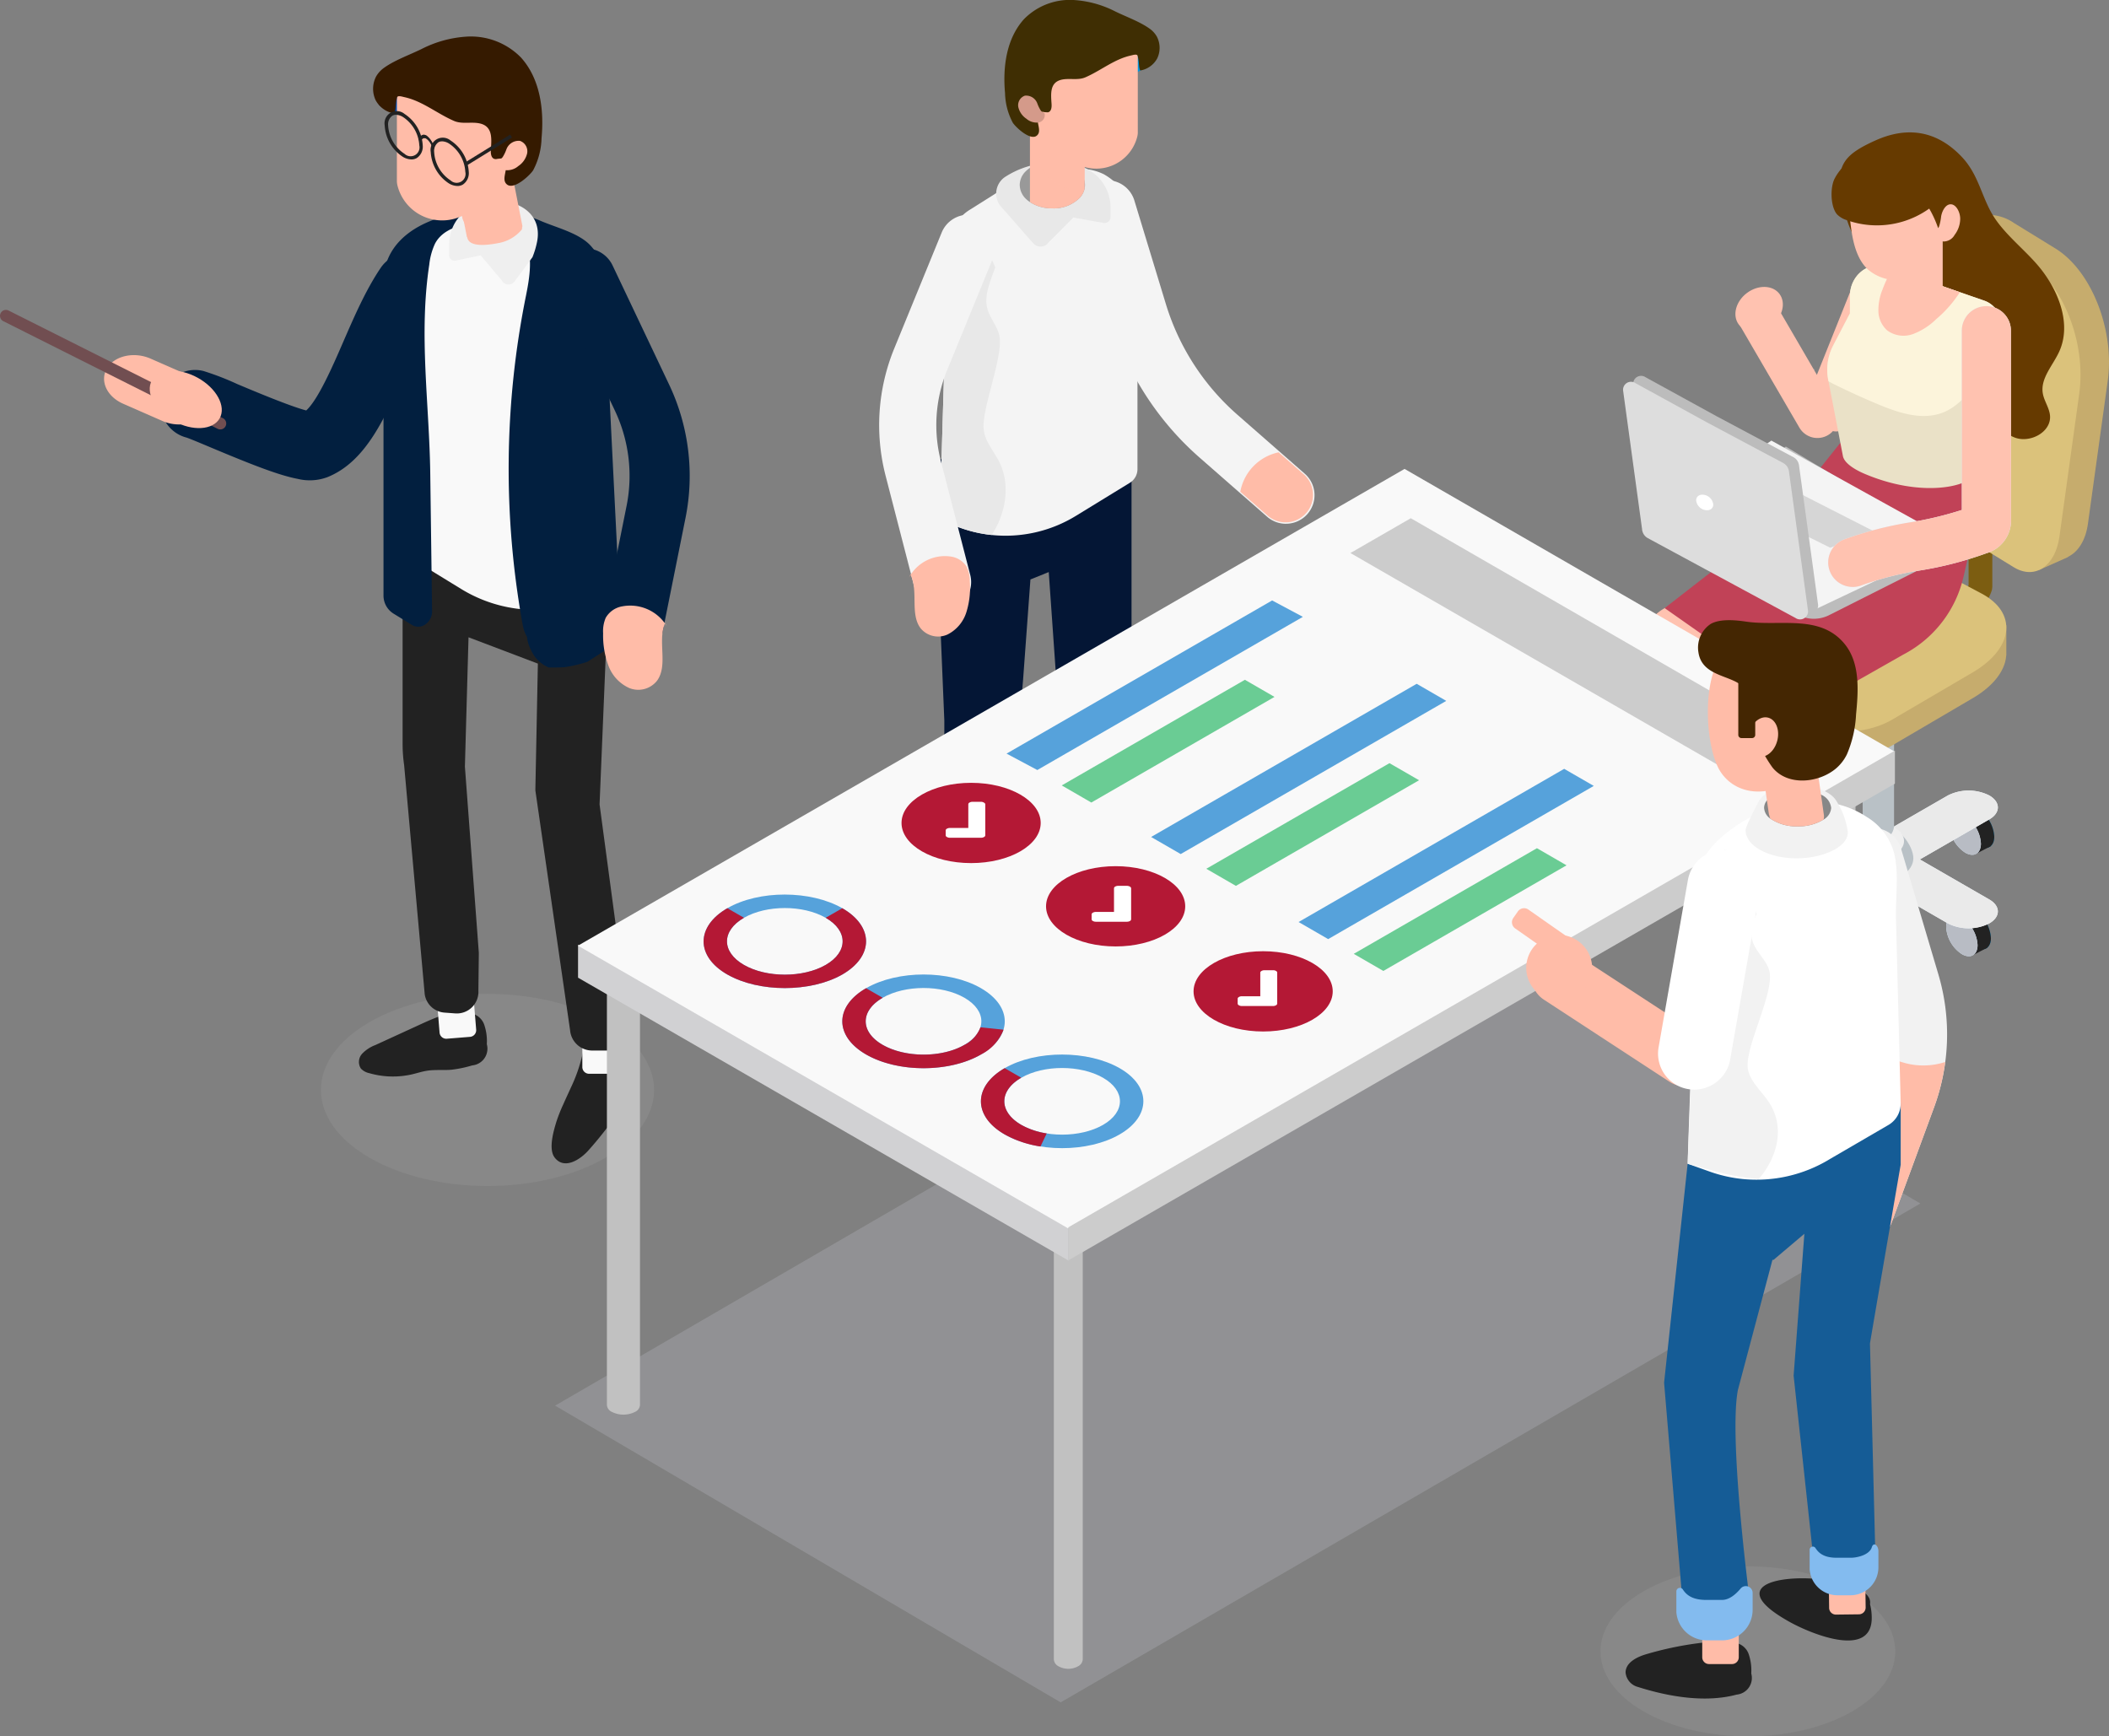 <svg xmlns="http://www.w3.org/2000/svg" xmlns:xlink="http://www.w3.org/1999/xlink" width="419" height="345" viewBox="0 0 419 345"><rect x="0" y="0" width="419" height="345" fill="#808080" stroke="none"/><defs><clipPath id="a"><rect width="419" height="345" fill="none"/></clipPath><clipPath id="c"><rect width="48.42" height="27.929" fill="none"/></clipPath><clipPath id="d"><rect width="8.988" height="18.81" fill="none"/></clipPath><clipPath id="f"><rect width="66.215" height="38.192" fill="none"/></clipPath><clipPath id="g"><rect width="15.486" height="65.998" fill="none"/></clipPath><clipPath id="h"><rect width="7.843" height="11.633" fill="none"/></clipPath><clipPath id="i"><rect width="271.239" height="158.086" fill="none"/></clipPath><clipPath id="j"><rect width="58.593" height="33.797" fill="none"/></clipPath></defs><g clip-path="url(#a)"><g clip-path="url(#a)"><g transform="translate(184.634 186.18)" opacity="0.18"><g clip-path="url(#c)"><path d="M226.078,190.571c-9.454-5.453-24.784-5.453-34.238,0s-9.455,14.295,0,19.748,24.784,5.453,34.238,0,9.454-14.295,0-19.748" transform="translate(-184.749 -186.481)" fill="#aaa"/></g></g><path d="M255.61,104.121a5.674,5.674,0,0,0,3.747-9.941L245.976,82.462a47.68,47.68,0,0,1-14.221-22.014L225.48,39.826a5.679,5.679,0,0,0-10.867,3.3l6.274,20.623A59.029,59.029,0,0,0,238.488,91l13.381,11.717a5.66,5.66,0,0,0,3.742,1.408" transform="translate(-0.134 -0.058)" fill="#f4f4f4"/><path d="M209.956,182.892a3.26,3.26,0,0,0-2.854,2.138,9.545,9.545,0,0,0-.5,3.726,3.168,3.168,0,0,0,2.753,4,22.659,22.659,0,0,0,3.937.818c1.514.13,3.05-.046,4.553.183.957.146,1.883.453,2.826.674a16.1,16.1,0,0,0,8.124-.209,3.044,3.044,0,0,0,1.58-.869,2.289,2.289,0,0,0-.225-2.791,6.687,6.687,0,0,0-2.512-1.652l-8.308-3.811c-2.716-1.246-5.529-2.515-8.517-2.584-.954-.022-2.213.41-2.127,1.361Z" transform="translate(-0.129 -0.294)" fill="#041635"/><path d="M213.391,187.649l-2.847-.232a2.039,2.039,0,0,1-1.867-2.2l.664-8.169a2.038,2.038,0,0,1,2.2-1.865l2.847.231a2.037,2.037,0,0,1,1.868,2.194l-.665,8.172a2.038,2.038,0,0,1-2.2,1.865" transform="translate(-0.13 -0.282)" fill="#f4f4f4"/><path d="M198.851,198.624c.484,1.075.985,2.138,1.455,3.206a28.962,28.962,0,0,1,1.309,3.346c.515,1.721,1.485,5.07.266,6.632-1.836,2.352-4.83.337-6.322-1.323a68.927,68.927,0,0,1-6.173-8,10.567,10.567,0,0,1-1.859-4.078c-.765-4.723,1.51-11.421,6.276-9.852,1.741.572,2.482,2.058,2.9,3.985a30.4,30.4,0,0,0,2.153,6.085" transform="translate(-0.117 -0.304)" fill="#041635"/><path d="M194.633,195.962h-2.856a2.039,2.039,0,0,1-2.04-2.038v-8.2a2.039,2.039,0,0,1,2.04-2.038h2.856a2.039,2.039,0,0,1,2.04,2.038v8.2a2.039,2.039,0,0,1-2.04,2.038" transform="translate(-0.119 -0.296)" fill="#f4f4f4"/><path d="M210.147,78.945l-17.51,6.065-7,7.981,2.092,50.309v43.92a4.186,4.186,0,0,0,4.188,4.183h2.88a4.186,4.186,0,0,0,4.172-3.834l4.409-52.439,1.456-19.869,3.639-1.474,1.669,23.813-1.963,40.919a4.074,4.074,0,0,0,4.37,4.256l2.029-.151a4.073,4.073,0,0,0,3.734-3.472l6.324-43.29a27.223,27.223,0,0,0,.285-3.93V86.763Z" transform="translate(-0.116 -0.127)" fill="#041635"/><path d="M254.187,90.015l5.045,4.419a5.457,5.457,0,0,1-7.2,8.2l-5.464-4.786a9.788,9.788,0,0,1,7.618-7.834" transform="translate(-0.154 -0.145)" fill="#ffbca8"/><path d="M226.1,46.185V93.261a3.2,3.2,0,0,1-1.528,2.727l-10.678,6.546a26.726,26.726,0,0,1-16.75,3.818A26.382,26.382,0,0,1,191.116,105l-4.3-1.527,1.594-54.19a9.2,9.2,0,0,1,2.511-6,8.66,8.66,0,0,1,2.009-1.636l3.843-2.421,1.07-.677c2.9-2.029,8.539-4.122,13.6-4.733a22.354,22.354,0,0,1,2.882-.2,10.427,10.427,0,0,1,5.154,1.091A13.288,13.288,0,0,1,226.1,46.185" transform="translate(-0.117 -0.054)" fill="#f4f4f4"/><path d="M188.409,49.3a9.345,9.345,0,0,1,.206-1.619c2.155-1.841,4.252-1.969,6.164.226a21.619,21.619,0,0,1,3.062,5.287c-.028.084-.056.169-.086.251-.917,2.618-2.184,5.345-1.463,8.007.524,1.9,1.987,3.446,2.38,5.388.808,4.1-3.538,14.355-3.123,18.521.24,2.378,1.966,4.3,3.057,6.414,2.315,4.6,1.376,10.231-1.463,14.594a26.382,26.382,0,0,1-6.027-1.353l-4.3-1.527Z" transform="translate(-0.117 -0.075)" fill="#e8e8e8"/><path d="M187.37,121.4a5.68,5.68,0,0,0,5.5-7.093L187.03,91.677a28.8,28.8,0,0,1,1.224-18l9.46-23.112a5.679,5.679,0,0,0-10.515-4.3L177.74,69.384a40.2,40.2,0,0,0-1.708,25.127l5.841,22.625a5.681,5.681,0,0,0,5.5,4.258" transform="translate(-0.109 -0.069)" fill="#f4f4f4"/><path d="M180.981,114.322c1.676,3.28-.175,7.974,2.116,10.79a4.515,4.515,0,0,0,5.292,1.119,7.445,7.445,0,0,0,3.737-4.485,16.385,16.385,0,0,0,.657-6.115,6.419,6.419,0,0,0-.65-2.9,4.469,4.469,0,0,0-3.233-1.99,8.085,8.085,0,0,0-8.187,4.179Z" transform="translate(-0.113 -0.178)" fill="#ffbca8"/><path d="M199.072,41.2c2.156,2.415,4.468,5.1,6.342,7.2a1.926,1.926,0,0,0,3-.16l4.97-4.962,5.977,1.065a1.192,1.192,0,0,0,1.4-1.172V41.324a8.694,8.694,0,0,0-6.876-8.5,20.008,20.008,0,0,0-4.175-.433,17.51,17.51,0,0,0-10.027,2.9,3.994,3.994,0,0,0-.613,5.907" transform="translate(-0.124 -0.052)" fill="#e8e8e8"/><path d="M203.922,21.609c-.02,0-.039.02-.059.039a1.15,1.15,0,0,1-.019-.255.3.3,0,0,0,.078.216" transform="translate(-0.127 -0.034)" fill="#4168c3"/><path d="M202.72,36.8a3.949,3.949,0,0,0,1.444,2.959,5.613,5.613,0,0,0,.585.445A7.993,7.993,0,0,0,209.2,41.45a7.291,7.291,0,0,0,5.55-2.2.024.024,0,0,1,.009-.016.458.458,0,0,0,.048-.065,3.871,3.871,0,0,0,.811-1.694,3.517,3.517,0,0,0,0-1.346,3.792,3.792,0,0,0-.811-1.685,7.177,7.177,0,0,0-5.607-2.286,8.015,8.015,0,0,0-4.454,1.248,5.936,5.936,0,0,0-.811.657,3.855,3.855,0,0,0-1.217,2.74" transform="translate(-0.127 -0.052)" fill="#999"/><path d="M229.469,12.475c-1,.841-6.825,3.483-6.825,3.483l-1.316-7.076a18.154,18.154,0,0,1,3.146-2.1c.853-.263,3.586,1.917,3.586,1.917Z" transform="translate(-0.138 -0.011)" fill="#0095e0"/><path d="M204.75,26.988v13.2a7.988,7.988,0,0,0,4.454,1.249,7.292,7.292,0,0,0,5.551-2.205.025.025,0,0,1,.008-.016.477.477,0,0,0,.049-.065,3.871,3.871,0,0,0,.811-1.694V26.988a5.443,5.443,0,0,0-4.715-5.39c-.284-.024-.592-.049-.892-.049a5.92,5.92,0,0,0-1.858.373,5.5,5.5,0,0,0-3.408,5.066" transform="translate(-0.128 -0.035)" fill="#ffbca8"/><g transform="translate(206.504 19.092)" style="mix-blend-mode:multiply;isolation:isolate"><g clip-path="url(#d)"><g opacity="0.4"><g clip-path="url(#d)"><path d="M214.967,37.933c-4.647-.24-8.334-3.2-8.334-6.8V19.6a10.9,10.9,0,0,1,3.316-.479h.306c.218,0,.436.022.654.043h.2a4.57,4.57,0,0,1,1.505.524,2.527,2.527,0,0,1,.612.37l.262.2a8.381,8.381,0,0,1,.611.61,6.345,6.345,0,0,1,1.527,4.185V35.361Z" transform="translate(-206.633 -19.123)" fill="#ffbca8"/></g></g></g></g><path d="M206.782,29.771c-1.211-1.768-1.732-4.6-2.035-6.477-.314-1.94-2.937-1.127-2.945-3.109-.006-1.408,1.319-2.911,1.913-4.13a8.857,8.857,0,0,1,2.938-3.591,17.513,17.513,0,0,1,5.48-2.31,43.184,43.184,0,0,1,6.558-1.276l.611-2.094h6.873V26.449a3.783,3.783,0,0,1-.133.817,8.4,8.4,0,0,1-11.256,5.645Z" transform="translate(-0.126 -0.011)" fill="#ffbca8"/><path d="M228.438,5.635c-1.953-1.374-4.594-2.31-6.755-3.367A20.852,20.852,0,0,0,213.714.021a12.783,12.783,0,0,0-10.139,3.771C200,7.737,199.337,13.456,199.8,18.519a13.137,13.137,0,0,0,1.535,5.855c.572.9,3.5,3.656,4.785,2.568,1.088-.922-.239-2.632.267-4.021a1.209,1.209,0,0,1,.282-.515,1.136,1.136,0,0,1,.971-.12,1.5,1.5,0,0,0,.794,0c.57-.217.647-.981.609-1.59-.124-1.966-.4-4.231,1.863-4.831,1.566-.414,3.332.163,4.852-.5,3.08-1.335,5.768-3.628,9.05-4.336.448-.1,1.228-.369,1.34.075.362,1.437.135,1.927.5,2.907a4.724,4.724,0,0,0,3.392-2.421,4.864,4.864,0,0,0-.086-4.331,4.972,4.972,0,0,0-1.517-1.626" transform="translate(-0.125 0)" fill="#3f2e03"/><path d="M208.3,22.44a.865.865,0,0,1-.655.054c-.022-.056-.01-.118-.043-.171Z" transform="translate(-0.13 -0.036)" fill="#ffc2b0"/><path d="M203.73,19.041a2.366,2.366,0,0,1,2.48,1.534A7.084,7.084,0,0,0,206.9,22a1.413,1.413,0,0,0,.74.486,1.513,1.513,0,0,1-1.108,1.872,3.112,3.112,0,0,1-2.493-.738,3.813,3.813,0,0,1-1.6-2.3,2.008,2.008,0,0,1,1.293-2.277" transform="translate(-0.126 -0.031)" fill="#d49a8a"/><path d="M59.114,95.217c-3.624-.693-8.77-2.68-17.269-6.253-1.829-.77-4.1-1.722-4.762-1.941A6.823,6.823,0,0,1,40.463,73.8a54.933,54.933,0,0,1,6.681,2.584c3.284,1.381,10.451,4.395,13.713,5.249,2.385-2.166,5.317-8.925,7.333-13.574,2.21-5.092,4.494-10.357,7.451-14.737a6.827,6.827,0,0,1,11.324,7.63c-2.251,3.335-4.28,8.011-6.242,12.535-4.088,9.422-7.95,18.321-15.679,21.407a10.064,10.064,0,0,1-5.93.321" transform="translate(-0.02 -0.081)" fill="#021f3f"/><path d="M34.044,84.3a8.331,8.331,0,0,1-1.776-.551l-7.8-3.423c-3.264-1.434-4.686-4.6-3.176-7.072s5.38-3.316,8.647-1.882l7.8,3.423c3.265,1.433,4.686,4.6,3.176,7.072C39.671,83.9,36.83,84.832,34.044,84.3" transform="translate(-0.013 -0.114)" fill="#ffbca8"/><path d="M43.68,85.416a1.166,1.166,0,0,1-.444-.122L.651,63.908A1.178,1.178,0,1,1,1.708,61.8L44.293,83.188a1.177,1.177,0,0,1-.614,2.227" transform="translate(0 -0.099)" fill="#714e51"/><path d="M39.314,75.182c3.725,2.068,5.675,5.668,4.355,8.04s-5.41,2.62-9.134.551-5.674-5.667-4.355-8.04,5.41-2.619,9.134-.551" transform="translate(-0.019 -0.119)" fill="#ffbca8"/><g transform="translate(63.748 197.458)" opacity="0.18"><g clip-path="url(#f)"><path d="M120.306,230.376c-12.929,7.458-33.892,7.458-46.821,0s-12.929-19.548,0-27.005,33.892-7.458,46.821,0,12.929,19.548,0,27.005" transform="translate(-63.788 -197.777)" fill="#aaa"/></g></g><path d="M93.232,201.625a3.43,3.43,0,0,1,3,2.249,10.067,10.067,0,0,1,.53,3.92,3.333,3.333,0,0,1-2.9,4.212,23.784,23.784,0,0,1-4.142.861c-1.593.137-3.209-.049-4.79.192-1.008.154-1.981.477-2.973.71a16.946,16.946,0,0,1-8.549-.22,3.209,3.209,0,0,1-1.662-.914,2.411,2.411,0,0,1,.236-2.938,7.066,7.066,0,0,1,2.644-1.738l8.741-4.01c2.858-1.311,5.817-2.646,8.96-2.719,1.005-.023,2.329.432,2.239,1.432Z" transform="translate(-0.045 -0.324)" fill="#222"/><path d="M88.821,206.693l4.614-.372a1.333,1.333,0,0,0,1.222-1.436l-.831-10.213a1.333,1.333,0,0,0-1.437-1.22l-4.614.372a1.332,1.332,0,0,0-1.221,1.435l.83,10.213a1.334,1.334,0,0,0,1.437,1.221" transform="translate(-0.054 -0.312)" fill="#f9f9f9"/><path d="M113.466,216.468c-.509,1.131-1.036,2.249-1.531,3.374a30.3,30.3,0,0,0-1.377,3.52c-.543,1.81-1.563,5.333-.28,6.977,1.931,2.475,5.082.356,6.651-1.392a72.223,72.223,0,0,0,6.495-8.416,11.093,11.093,0,0,0,1.956-4.292c.8-4.969-1.588-12.015-6.6-10.365-1.832.6-2.612,2.166-3.046,4.193a31.9,31.9,0,0,1-2.265,6.4" transform="translate(-0.069 -0.331)" fill="#222"/><path d="M117.1,213.667h4.63a1.332,1.332,0,0,0,1.333-1.332V202.089a1.333,1.333,0,0,0-1.333-1.333H117.1a1.333,1.333,0,0,0-1.333,1.333v10.246a1.332,1.332,0,0,0,1.333,1.332" transform="translate(-0.072 -0.324)" fill="#f9f9f9"/><path d="M119.168,159.969l2.2-52.932-7.359-8.4-18.423-6.38-15.549,8.225v47.524a28.613,28.613,0,0,0,.3,4.134l4.092,45.547a4.285,4.285,0,0,0,3.928,3.654l2.136.157a4.286,4.286,0,0,0,4.6-4.478l.087-7.556-2.767-37,.719-25.694L106.91,132l-.5,25.179,6.9,47.664a4.4,4.4,0,0,0,4.39,4.033h3.031a4.4,4.4,0,0,0,4.405-4.4Z" transform="translate(-0.05 -0.149)" fill="#222"/><path d="M78.8,56.082v51.236a3.365,3.365,0,0,0,1.607,2.868l11.236,6.888a28.114,28.114,0,0,0,17.622,4.017,27.76,27.76,0,0,0,6.342-1.423l6.233-4.165-3.385-56.161a9.692,9.692,0,0,0-2.641-6.313,9.166,9.166,0,0,0-2.114-1.721l-4.044-2.548-1.125-.711c-3.056-2.135-8.983-4.339-14.314-4.981a23.478,23.478,0,0,0-3.033-.207,10.978,10.978,0,0,0-5.422,1.147A13.983,13.983,0,0,0,78.8,56.082" transform="translate(-0.049 -0.069)" fill="#f9f9f9"/><g transform="translate(106.306 55.023)" opacity="0.59"><g clip-path="url(#g)"><path d="M118.473,59.361a9.839,9.839,0,0,0-.217-1.7c-2.267-1.937-4.473-3.777-6.486-1.468-1.406,1.614-2.336,5.339-3.222,7.269.031.088.06.177.091.264.965,2.755,2.3,7.329,1.54,10.13-.552,2-2.092,3.626-2.5,5.669-.85,4.315,3.722,15.1,3.285,19.488-.253,2.5-2.068,4.522-3.216,6.748-2.435,4.843-1.447,10.765,1.539,15.355a27.858,27.858,0,0,0,6.341-1.423l6.234-4.166Z" transform="translate(-106.372 -55.112)" fill="#83bbef"/></g></g><path d="M120.162,59.307c-.007-.184-.029-.365-.046-.547h.123s-.076-3.112-.077-3.124a10.549,10.549,0,0,0-2.858-6.847c-2.341-2.472-6.816-3.513-9.9-4.865C97.088,39.409,76.238,42.33,76.238,56.08V118.4a4.218,4.218,0,0,0,2.015,3.6l3.643,2.233a2.367,2.367,0,0,0,2.4.06A3.124,3.124,0,0,0,85.89,121.5q-.18-13.627-.36-27.255c-.186-14.058-2.311-27.612-.2-41.587A13.281,13.281,0,0,1,86.461,48.5c2.276-4.4,9.46-4.555,13.715-3.622a6.226,6.226,0,0,1,3.492,1.946l-3.264-.942a12.671,12.671,0,0,1,4.054,2.14c1.485,2.938.806,7.252.095,10.762a173.718,173.718,0,0,0-.653,65.475,7.541,7.541,0,0,0,.844,2.349,7.522,7.522,0,0,0,.834,2.685,6.683,6.683,0,0,0,3.478,3.4q1.577.027,3.152-.058a27.855,27.855,0,0,0,4.536-1.075l5.266-3.378a3.173,3.173,0,0,0,1.456-2.832c-.55-10.683-3.3-66.029-3.306-66.04" transform="translate(-0.048 -0.068)" fill="#021f3f"/><path d="M105.847,51.154a17.019,17.019,0,0,0,.929-3.143C108.749,37.462,89.3,36.9,89.3,48.825v1.863a1.076,1.076,0,0,0,1.186,1.179L95.551,50.8l4.209,4.991a1.48,1.48,0,0,0,2.539.161c1.065-1.418,2.3-3.1,3.547-4.793" transform="translate(-0.056 -0.064)" fill="#efefef"/><path d="M100.436,30.837c.021,0,.043.021.064.043a1.246,1.246,0,0,0,.021-.279.322.322,0,0,1-.085.236" transform="translate(-0.063 -0.049)" fill="#714e51"/><path d="M101.393,32.46l2.352,12v.008l.115.585-.066.012a2.608,2.608,0,0,1-.059.575,7.828,7.828,0,0,1-4.776,2.723c-2.414.46-5.791.777-6.082-1.2l0-.017-.058.011-.114-.584,0-.009-2.352-12a5.693,5.693,0,0,1,.84-4.267,5.538,5.538,0,0,1,2.86-2.2c.284-.08.592-.165.9-.223a6.042,6.042,0,0,1,1.963.024,5.683,5.683,0,0,1,2.222,1,5.808,5.808,0,0,1,2.263,3.563" transform="translate(-0.056 -0.045)" fill="#ffbca8"/><path d="M93.11,46c4.536-1.114,7.591-4.774,6.887-8.371L97.9,26.925l-.162-.829a10.822,10.822,0,0,0-3.365.145l-.064.012-.237.045a6.489,6.489,0,0,0-.637.167l-.194.037a4.539,4.539,0,0,0-1.382.807,2.552,2.552,0,0,0-.53.486l-.22.245a8.167,8.167,0,0,0-.483.726,6.5,6.5,0,0,0-.687,4.475l2.021,10.315Z" transform="translate(-0.056 -0.042)" fill="#ffbca8"/><path d="M75.32,20.881c1.087.917,7.439,3.8,7.439,3.8l1.434-7.712a19.834,19.834,0,0,0-3.429-2.288c-.931-.286-3.91,2.09-3.91,2.09Z" transform="translate(-0.047 -0.024)" fill="#004aab"/><path d="M100.037,39.733c1.321-1.926,1.888-5.017,2.218-7.058.342-2.115,3.2-1.229,3.21-3.389.007-1.535-1.437-3.174-2.085-4.5a9.65,9.65,0,0,0-3.2-3.913A19.077,19.077,0,0,0,94.2,18.352a47.1,47.1,0,0,0-7.148-1.391l-.666-2.282H78.9V36.113a4.139,4.139,0,0,0,.144.89,9.157,9.157,0,0,0,12.269,6.153Z" transform="translate(-0.049 -0.024)" fill="#ffbca8"/><path d="M76.43,13.426c2.129-1.5,5.007-2.518,7.362-3.67a22.729,22.729,0,0,1,8.685-2.448,13.93,13.93,0,0,1,11.051,4.109c3.9,4.3,4.619,10.534,4.109,16.051a14.324,14.324,0,0,1-1.672,6.382c-.624.978-3.814,3.985-5.216,2.8-1.186-1,.261-2.869-.292-4.382a1.306,1.306,0,0,0-.307-.562,1.243,1.243,0,0,0-1.058-.13,1.638,1.638,0,0,1-.864,0c-.622-.237-.7-1.07-.664-1.733.135-2.143.436-4.612-2.03-5.265-1.707-.453-3.633.177-5.289-.54-3.358-1.455-6.287-3.956-9.865-4.726-.488-.106-1.339-.4-1.461.082-.394,1.565-.146,2.1-.541,3.169a5.15,5.15,0,0,1-3.7-2.639,5.3,5.3,0,0,1,.094-4.72,5.407,5.407,0,0,1,1.653-1.773" transform="translate(-0.046 -0.012)" fill="#351a00"/><rect width="10.478" height="0.687" transform="translate(92.453 32.248) rotate(-31.712)" fill="#222"/><path d="M98.4,31.743a.945.945,0,0,0,.714.059c.024-.061.011-.129.047-.187Z" transform="translate(-0.061 -0.051)" fill="#ffbca8"/><path d="M103.376,28.038a2.58,2.58,0,0,0-2.7,1.671,7.691,7.691,0,0,1-.752,1.556,1.547,1.547,0,0,1-.806.529,1.65,1.65,0,0,0,1.208,2.041,3.391,3.391,0,0,0,2.717-.8,4.154,4.154,0,0,0,1.746-2.512,2.187,2.187,0,0,0-1.409-2.482" transform="translate(-0.062 -0.045)" fill="#ffbca8"/><path d="M83.6,28.264c.208-.7.662-.954,1.185-.652a3.125,3.125,0,0,1,1.185,2.019l.338-.055a4.024,4.024,0,0,0-1.523-2.595c-.673-.388-1.255-.067-1.523.838Z" transform="translate(-0.052 -0.043)" fill="#714f52"/><path d="M83.6,28.264c.208-.7.662-.954,1.185-.652a3.125,3.125,0,0,1,1.185,2.019l.338-.055a4.024,4.024,0,0,0-1.523-2.595c-.673-.388-1.255-.067-1.523.838Z" transform="translate(-0.052 -0.043)" fill="#222"/><path d="M90.943,37a3.465,3.465,0,0,1-1.707-.517,7.977,7.977,0,0,1-3.608-6.242,2.428,2.428,0,0,1,3.95-2.278A7.975,7.975,0,0,1,93.185,34.2a2.731,2.731,0,0,1-1.177,2.518A2.111,2.111,0,0,1,90.943,37m-3.069-8.871a1.43,1.43,0,0,0-.726.184,2.1,2.1,0,0,0-.836,1.928,7.219,7.219,0,0,0,3.266,5.651A1.764,1.764,0,0,0,92.5,34.2a7.219,7.219,0,0,0-3.267-5.652,2.79,2.79,0,0,0-1.362-.424" transform="translate(-0.054 -0.044)" fill="#222"/><path d="M81.79,31.713a3.463,3.463,0,0,1-1.707-.516,7.977,7.977,0,0,1-3.608-6.242,2.428,2.428,0,0,1,3.95-2.278,7.977,7.977,0,0,1,3.608,6.242,2.733,2.733,0,0,1-1.177,2.519,2.1,2.1,0,0,1-1.065.276m-3.069-8.87a1.43,1.43,0,0,0-.726.184,2.1,2.1,0,0,0-.836,1.928,7.221,7.221,0,0,0,3.266,5.651,1.765,1.765,0,0,0,2.925-1.687,7.219,7.219,0,0,0-3.267-5.651,2.79,2.79,0,0,0-1.362-.424" transform="translate(-0.048 -0.036)" fill="#222"/><path d="M125.59,131.779a5.979,5.979,0,0,1-5.865-7.145l4.84-24.1a30.309,30.309,0,0,0-2.318-18.838L110.982,57.953a5.975,5.975,0,0,1,10.8-5.115l11.264,23.739a42.317,42.317,0,0,1,3.237,26.3l-4.841,24.105a5.975,5.975,0,0,1-5.852,4.8" transform="translate(-0.069 -0.08)" fill="#021f3f"/><path d="M132.222,123.973c-1.572,3.541.642,8.366-1.6,11.457a4.754,4.754,0,0,1-5.5,1.48,7.832,7.832,0,0,1-4.182-4.5,17.233,17.233,0,0,1-1.041-6.387,6.753,6.753,0,0,1,.517-3.08,4.7,4.7,0,0,1,3.283-2.275,8.5,8.5,0,0,1,8.839,3.922Z" transform="translate(-0.075 -0.194)" fill="#ffbca8"/><path d="M395.781,186.7a6.884,6.884,0,0,0-3.118-5.4c-1.722-.992-3.117-.188-3.117,1.8a6.883,6.883,0,0,0,3.117,5.394c1.722.993,3.118.189,3.118-1.8" transform="translate(-0.243 -0.292)" fill="#0095e0"/><path d="M395.781,186.7a6.884,6.884,0,0,0-3.118-5.4c-1.722-.992-3.117-.188-3.117,1.8a6.883,6.883,0,0,0,3.117,5.394c1.722.993,3.118.189,3.118-1.8" transform="translate(-0.243 -0.292)" fill="#222"/><path d="M390.373,181.143l-2.686,1.4,4.217,7.681,3.146-1.635-.8-4.325Z" transform="translate(-0.242 -0.292)" fill="#222"/><path d="M393.129,188.073a6.884,6.884,0,0,0-3.118-5.4c-1.722-.992-3.117-.188-3.117,1.8a6.883,6.883,0,0,0,3.117,5.394c1.722.993,3.118.189,3.118-1.8" transform="translate(-0.242 -0.294)" fill="#d9ebfb"/><path d="M393.129,188.073a6.884,6.884,0,0,0-3.118-5.4c-1.722-.992-3.117-.188-3.117,1.8a6.883,6.883,0,0,0,3.117,5.394c1.722.993,3.118.189,3.118-1.8" transform="translate(-0.242 -0.294)" fill="#b8bcc4"/><path d="M358.265,165.729a6.884,6.884,0,0,0-3.118-5.4c-1.722-.992-3.117-.188-3.117,1.8a6.883,6.883,0,0,0,3.117,5.394c1.722.993,3.118.188,3.118-1.8" transform="translate(-0.22 -0.258)" fill="#0095e0"/><path d="M358.265,165.729a6.884,6.884,0,0,0-3.118-5.4c-1.722-.992-3.117-.188-3.117,1.8a6.883,6.883,0,0,0,3.117,5.394c1.722.993,3.118.188,3.118-1.8" transform="translate(-0.22 -0.258)" fill="#222"/><path d="M352.857,160.175l-2.686,1.4,4.217,7.68,3.146-1.634-.8-4.325Z" transform="translate(-0.219 -0.258)" fill="#222"/><path d="M355.613,167.1a6.884,6.884,0,0,0-3.118-5.4c-1.722-.992-3.117-.188-3.117,1.8A6.883,6.883,0,0,0,352.5,168.9c1.722.993,3.118.188,3.118-1.8" transform="translate(-0.218 -0.26)" fill="#d9ebfb"/><path d="M355.613,167.1a6.884,6.884,0,0,0-3.118-5.4c-1.722-.992-3.117-.188-3.117,1.8A6.883,6.883,0,0,0,352.5,168.9c1.722.993,3.118.188,3.118-1.8" transform="translate(-0.218 -0.26)" fill="#b8bcc4"/><path d="M360.025,187.624a6.884,6.884,0,0,0-3.118-5.4c-1.722-.992-3.117-.188-3.117,1.8a6.883,6.883,0,0,0,3.117,5.394c1.722.993,3.118.188,3.118-1.8" transform="translate(-0.221 -0.293)" fill="#0095e0"/><path d="M360.025,187.624a6.884,6.884,0,0,0-3.118-5.4c-1.722-.992-3.117-.188-3.117,1.8a6.883,6.883,0,0,0,3.117,5.394c1.722.993,3.118.188,3.118-1.8" transform="translate(-0.221 -0.293)" fill="#222"/><path d="M354.617,182.069l-2.687,1.4,4.218,7.68,3.146-1.634-.8-4.325Z" transform="translate(-0.22 -0.293)" fill="#222"/><path d="M357.373,189a6.884,6.884,0,0,0-3.118-5.4c-1.722-.992-3.117-.188-3.117,1.8a6.883,6.883,0,0,0,3.117,5.394c1.722.993,3.118.188,3.118-1.8" transform="translate(-0.219 -0.295)" fill="#d9ebfb"/><path d="M357.373,189a6.884,6.884,0,0,0-3.118-5.4c-1.722-.992-3.117-.188-3.117,1.8a6.883,6.883,0,0,0,3.117,5.394c1.722.993,3.118.188,3.118-1.8" transform="translate(-0.219 -0.295)" fill="#b8bcc4"/><path d="M396.446,166.507a6.884,6.884,0,0,0-3.118-5.4c-1.722-.992-3.118-.188-3.118,1.8a6.884,6.884,0,0,0,3.118,5.394c1.722.993,3.118.189,3.118-1.8" transform="translate(-0.244 -0.259)" fill="#0095e0"/><path d="M396.446,166.507a6.884,6.884,0,0,0-3.118-5.4c-1.722-.992-3.118-.188-3.118,1.8a6.884,6.884,0,0,0,3.118,5.394c1.722.993,3.118.189,3.118-1.8" transform="translate(-0.244 -0.259)" fill="#222"/><path d="M391.038,160.953l-2.686,1.4,4.217,7.68,3.146-1.634-.8-4.325Z" transform="translate(-0.243 -0.259)" fill="#222"/><path d="M393.794,167.883a6.884,6.884,0,0,0-3.118-5.4c-1.722-.992-3.117-.188-3.117,1.8a6.883,6.883,0,0,0,3.117,5.394c1.722.993,3.118.189,3.118-1.8" transform="translate(-0.242 -0.261)" fill="#d9ebfb"/><path d="M393.794,167.883a6.884,6.884,0,0,0-3.118-5.4c-1.722-.992-3.117-.188-3.117,1.8a6.883,6.883,0,0,0,3.117,5.394c1.722.993,3.118.189,3.118-1.8" transform="translate(-0.242 -0.261)" fill="#b8bcc4"/><path d="M351.368,178.97l13.8-7.958-13.8-7.957c-2.265-1.306-2.265-3.443,0-4.75a9.144,9.144,0,0,1,8.235,0l13.8,7.958,13.8-7.958a9.144,9.144,0,0,1,8.235,0c2.265,1.307,2.265,3.444,0,4.75l-13.8,7.957,13.8,7.958c2.265,1.306,2.265,3.443,0,4.749a9.138,9.138,0,0,1-8.235,0l-13.8-7.957-13.8,7.957a9.138,9.138,0,0,1-8.235,0c-2.265-1.306-2.265-3.443,0-4.749" transform="translate(-0.219 -0.254)" fill="#eff6fc"/><path d="M351.368,178.97l13.8-7.958-13.8-7.957c-2.265-1.306-2.265-3.443,0-4.75a9.144,9.144,0,0,1,8.235,0l13.8,7.958,13.8-7.958a9.144,9.144,0,0,1,8.235,0c2.265,1.307,2.265,3.444,0,4.75l-13.8,7.957,13.8,7.958c2.265,1.306,2.265,3.443,0,4.749a9.138,9.138,0,0,1-8.235,0l-13.8-7.957-13.8,7.957a9.138,9.138,0,0,1-8.235,0c-2.265-1.306-2.265-3.443,0-4.749" transform="translate(-0.219 -0.254)" fill="#eaeaea"/><path d="M380.357,170.787c0,2.575-3.111,4.662-6.948,4.662s-6.949-2.088-6.949-4.662,3.111-6.841,6.949-6.841,6.948,4.266,6.948,6.841" transform="translate(-0.229 -0.264)" fill="#b9c1c6"/><path d="M378.508,167.366c0,1.889-2.283,3.42-5.1,3.42s-5.1-1.532-5.1-3.42,2.282-3.42,5.1-3.42,5.1,1.532,5.1,3.42" transform="translate(-0.23 -0.264)" fill="#efefef"/><path d="M373.412,130.6a3.138,3.138,0,0,1,3.118,3.158v30.394a3.118,3.118,0,1,1-6.236,0V133.762a3.138,3.138,0,0,1,3.118-3.158" transform="translate(-0.231 -0.211)" fill="#b9c1c6"/><path d="M387.915,123.1a8.847,8.847,0,0,0,4.144-.963,7.937,7.937,0,0,0,3.929-4.8l.068-.545V103.349a2.32,2.32,0,0,0-2.356-2.282h0a2.321,2.321,0,0,0-2.356,2.282v13.083a3.382,3.382,0,0,1-1.561,1.707,5.113,5.113,0,0,1-3.092.285,2.421,2.421,0,0,0-2.724,1.46,2.307,2.307,0,0,0,1.878,3.036,12.384,12.384,0,0,0,2.073.183" transform="translate(-0.24 -0.163)" fill="#7c5d11"/><path d="M408.593,49.438l-8.226-5.057a9.053,9.053,0,0,0-8.41-1.028l-.006-.011-.247.11c-.07.032-.141.06-.211.094l-5.425,2.407.72,2.523a19.625,19.625,0,0,0-1.9,6.287l-3.934,28.393c-.825,5.958,1.913,12.883,6.117,15.467l17,10.453,1.217,4.268,5.809-2.588.009-.062c1.969-.937,3.482-3.218,3.947-6.572l3.934-28.394c1.4-10.126-3.252-21.9-10.4-26.29" transform="translate(-0.238 -0.069)" fill="#c6ac6d"/><path d="M400.284,112.757l-18.877-11.606c-4.2-2.584-6.942-9.51-6.116-15.467l3.934-28.394c1.4-10.126,8.333-14.774,15.477-10.38l8.225,5.057c7.146,4.393,11.8,16.163,10.4,26.29l-3.934,28.394c-.825,5.957-4.9,8.692-9.106,6.107" transform="translate(-0.234 -0.073)" fill="#dbc27b"/><path d="M398.815,124.427l-3.422-.25a13.106,13.106,0,0,0-1.49-.935l-8.185-4.357c-7.11-3.785-19.328-2.968-27.29,1.824l-10.947,6.611L339,130l.011,5.282.032.019c0,1.521.908,2.957,2.846,3.989l18.324,10c4.183,2.226,11.371,1.746,16.056-1.073l16.092-9.44c4.075-2.453,6.232-5.472,6.426-8.344l.028,0Z" transform="translate(-0.212 -0.188)" fill="#c6ac6d"/><path d="M360.213,144.156l-18.324-10c-4.183-2.226-3.777-6.317.907-9.136l15.631-9.44c7.961-4.792,20.179-5.609,27.29-1.824l8.185,4.356c7.11,3.785,6.419,10.738-1.542,15.53l-16.093,9.44c-4.683,2.819-11.873,3.3-16.055,1.073" transform="translate(-0.212 -0.18)" fill="#dbc27b"/><path d="M372.746,27.986c6.388-2.909,12.287-2.021,17.261,3.252,3.09,3.276,3.758,7.2,5.755,10.882,2.421,4.468,7.2,7.737,10.256,11.793,3.437,4.563,5.686,10.767,3.329,15.968-1.252,2.766-3.766,5.308-3.272,8.3.253,1.534,1.293,2.871,1.434,4.419.3,3.3-3.995,5.577-7.078,4.351s-4.762-4.631-5.263-7.907-.108-6.631-.476-9.925c-1.175-10.554-9.682-10.827-17.565-14.487a21.025,21.025,0,0,1-5.15-3.273c-3.441-3.049-4.987-6.988-5.922-12.238-1.137-6.384.727-8.422,6.69-11.138" transform="translate(-0.229 -0.042)" fill="#663a00"/><path d="M350.986,190.184a7.813,7.813,0,0,1-.508,2.675,21.661,21.661,0,0,1-2.934,4.768l-1.975,2.662a13.6,13.6,0,0,1-2.244,2.55,4.585,4.585,0,0,1-3.128,1.133,1.267,1.267,0,0,1-.84-.316,1.334,1.334,0,0,1-.253-.428c-.8-1.943-.251-4.146.3-6.172.78-2.85,1.814-5.536,2.585-8.353.536-1.954,1.172-4.691,3.575-5.035,3.793-.513,5.5,3.19,5.42,6.515" transform="translate(-0.212 -0.296)" fill="#9b1542"/><path d="M349.952,187.856a17.215,17.215,0,0,1-5.24,7.628c-1.032.862-2.884,1.445-3.475.238a2.4,2.4,0,0,1-.085-1.379q.654-4.806,1.305-9.612a4.758,4.758,0,0,1,.978-2.733c1.268-1.326,3.68-.663,4.753.825s1.186,3.438,1.259,5.27Z" transform="translate(-0.213 -0.292)" fill="#ffc2b0"/><path d="M358.221,169.089c-.239.841-.5,1.675-.725,2.509a18.421,18.421,0,0,0-.578,2.578c-.164,1.295-.455,3.809.824,4.66,1.927,1.282,4.142-.695,5.143-2.137a51.611,51.611,0,0,0,3.96-6.749,6.98,6.98,0,0,0,.927-3.193c-.1-3.429-3.086-7.648-6.874-5.64a3.47,3.47,0,0,0-1.82,3.327,19.211,19.211,0,0,1-.858,4.645" transform="translate(-0.223 -0.259)" fill="#9b1542"/><path d="M359.3,164.809l-.258,4.511a5.484,5.484,0,0,0,.143,2.06,1.781,1.781,0,0,0,1.425,1.3c.778.047,1.379-.642,1.86-1.271l1.675-2.193a8.167,8.167,0,0,0,2.113-4.431c.079-1.978-1.187-3.736-2.388-5.3-.586-.761-1.291-1.588-2.213-1.628a2.234,2.234,0,0,0-1.617.755,4.4,4.4,0,0,0-1.244,2.923c-.05,1.43.571,2.832.517,4.261Z" transform="translate(-0.224 -0.254)" fill="#ffc2b0"/><path d="M371.706,115.788h0a2.55,2.55,0,0,0-.826-4.091,8.377,8.377,0,0,0-4.785-.822,4.255,4.255,0,0,0-2.907,1.426,3.838,3.838,0,0,0-.584,2.076,9.49,9.49,0,0,0,.59,4.382,5.685,5.685,0,0,0,5.208,3.528,4.152,4.152,0,0,0,2.913-1.12c2.053-2.016-1.114-3.03.392-5.378" transform="translate(-0.227 -0.179)" fill="#ffc2b0"/><path d="M354.175,142.486l-4.242,41.5c-.038.673.1,3.219-.484,3.985-.784,1.033-3.218,1.307-5.651,1.361.008.027,0,.03-.039,0-.483.01-1.622-1.733-.9-2.159L341.053,141.9a13.042,13.042,0,0,1,6.65-10.717L369,119.752a12.522,12.522,0,0,0,4.98-5.077l6.3-11.839L391.2,108.63l-6.3,11.839a24.847,24.847,0,0,1-9.882,10.073l-20.529,11.428a.621.621,0,0,0-.318.517" transform="translate(-0.213 -0.166)" fill="#ffc2b0"/><path d="M359.289,165.694l4.557-6.311L341.2,129.558l23.642-12.309a6.174,6.174,0,0,0,2.564-2.51L375,100.9l-10.843-5.933-6.686,12.2-26.448,13.772-.087.046a8.349,8.349,0,0,0-2.338,12.816Z" transform="translate(-0.204 -0.153)" fill="#ffc2b0"/><path d="M393.181,92.747l-.8,12.961-2.081,9.038a23.319,23.319,0,0,1-11.983,15.46l-17.174,9.756a3.155,3.155,0,0,1-3.371-.16l-26.842-18.836,22.874-17.774L366.6,87.166Z" transform="translate(-0.207 -0.141)" fill="#c14257"/><path d="M363.37,86.558h0a4.146,4.146,0,0,1-5.664-1.5L345.79,64.6a4.141,4.141,0,0,1,7.161-4.163L364.867,80.9a4.136,4.136,0,0,1-1.5,5.658" transform="translate(-0.216 -0.094)" fill="#ffc2b0"/><path d="M372.2,54.174l3.8,1.521a2.634,2.634,0,0,1,1.467,3.424L367.433,84.157a2.637,2.637,0,0,1-3.427,1.467l-3.8-1.52a2.632,2.632,0,0,1-1.467-3.423l10.038-25.043a2.636,2.636,0,0,1,3.427-1.465" transform="translate(-0.224 -0.087)" fill="#ffc2b0"/><path d="M376.982,46.469c.015,0,.03.017.046.033a1.052,1.052,0,0,0,.015-.217.264.264,0,0,1-.061.184" transform="translate(-0.236 -0.075)" fill="#4168c3"/><path d="M397.63,66.034l-1.764,6.6L393.2,92.692a4.751,4.751,0,0,1-2.432,3.062c-3.193,1.584-10.9,2.364-20.069-1.516-1.421-.6-4.023-1.926-4.336-3.546L363.5,75.832l-.06-.3a10.482,10.482,0,0,1,.967-6.758l3.349-6.423V58.919c0-4.073,3.609-7,7.217-5.866l1.25.431,2,.692,8.8,3.07,2.574.892,5.008,1.74a5.086,5.086,0,0,1,3.021,6.155" transform="translate(-0.227 -0.085)" fill="#eae1c7"/><path d="M397.63,66.034l-1.764,6.6c-.885,1.092-1.763,2.185-2.656,3.278-1.868,2.312-3.818,4.683-6.414,5.9-4.316,2.015-9.272.371-13.654-1.487-2.709-1.137-5.4-2.356-8.037-3.65-.536-.253-1.086-.528-1.607-.84l-.06-.3a10.482,10.482,0,0,1,.967-6.758l3.349-6.423V58.919c0-4.073,3.609-7,7.217-5.866l1.25.431,2,.692,8.8,3.07,2.574.892,5.008,1.74a5.086,5.086,0,0,1,3.021,6.155" transform="translate(-0.227 -0.085)" fill="#fcf4db"/><path d="M389.608,58.14a24.142,24.142,0,0,1-4.755,5.4,13.174,13.174,0,0,1-4.531,2.906,5.5,5.5,0,0,1-5.143-.7,5.3,5.3,0,0,1-1.763-3.866,10.953,10.953,0,0,1,.818-4.267,23.744,23.744,0,0,1,1.994-4.133l2,.691,8.8,3.07Z" transform="translate(-0.233 -0.086)" fill="#ffc2b0"/><path d="M360.651,73.4l.107.221a.357.357,0,0,1-.086.007c0-.072-.014-.15-.021-.228" transform="translate(-0.225 -0.118)" fill="#dceffe"/><rect width="9.156" height="12.359" transform="translate(376.805 46.334)" fill="#ffc2b0"/><path d="M352.134,64.752c-2.234,1.678-5.13,1.594-6.47-.185s-.616-4.584,1.618-6.261,5.13-1.6,6.469.185.616,4.584-1.617,6.261" transform="translate(-0.216 -0.092)" fill="#ffc2b0"/><path d="M386.539,41.709c.014,0,.029.016.044.032a1.038,1.038,0,0,0,.014-.208.253.253,0,0,1-.058.176" transform="translate(-0.242 -0.067)" fill="#4168c3"/><path d="M357.284,122.233l-27.944-15.57,25.667-17.794,34.209,20.588L363.6,122.365a6.746,6.746,0,0,1-6.319-.132" transform="translate(-0.206 -0.143)" fill="#bcbcbc"/><path d="M357.528,122.784l-31.069-17.311,25.667-17.794,36.646,20.3Z" transform="translate(-0.204 -0.141)" fill="#f4f4f4"/><path d="M351.906,95.208,372.4,105.659l-8.563,3.319-18.86-9.363Z" transform="translate(-0.216 -0.153)" fill="#d6d6d6"/><path d="M327.13,75.07l14.227,7.814,15.15,8.07a2.18,2.18,0,0,1,1.105,1.583l3.779,27.621a1.584,1.584,0,0,1-2.448,1.583l-29.378-15.884a2.179,2.179,0,0,1-1.1-1.582l-3.779-27.622a1.584,1.584,0,0,1,2.448-1.583" transform="translate(-0.203 -0.121)" fill="#bcbcbc"/><path d="M325.127,76.249l14.227,7.813,15.15,8.07a2.182,2.182,0,0,1,1.105,1.583l3.779,27.621a1.584,1.584,0,0,1-2.449,1.582l-29.377-15.883a2.176,2.176,0,0,1-1.1-1.582l-3.779-27.622a1.583,1.583,0,0,1,2.448-1.582" transform="translate(-0.202 -0.123)" fill="#ddd"/><path d="M368.318,116.721a4.871,4.871,0,0,0,1.744-.323,63.039,63.039,0,0,1,11.566-2.95,71.856,71.856,0,0,0,13.262-3.429,6.8,6.8,0,0,0,4.866-6.964L399.741,65.8a4.878,4.878,0,0,0-4.88-4.874h0a4.879,4.879,0,0,0-4.88,4.877l.014,35.615a69.215,69.215,0,0,1-10.16,2.442,71.836,71.836,0,0,0-13.262,3.429,4.876,4.876,0,0,0,1.745,9.43" transform="translate(-0.227 -0.098)" fill="#dceffe"/><path d="M337.191,99.573a2.192,2.192,0,0,0,1.7,1.91c.94.233,1.7-.247,1.7-1.07a2.192,2.192,0,0,0-1.7-1.91c-.94-.233-1.7.247-1.7,1.07" transform="translate(-0.211 -0.159)" fill="#fff"/><path d="M384.232,45.777a.64.64,0,0,0,.642-.021,1.776,1.776,0,0,1,.009-.231Z" transform="translate(-0.24 -0.073)" fill="#ffc2b0"/><path d="M387.994,40.676c-1.037-.2-1.855,1.042-2.1,2.359a11.147,11.147,0,0,1-.394,1.972,1.433,1.433,0,0,1-.623.741,2.148,2.148,0,0,0,1.426,2.3,2.522,2.522,0,0,0,2.267-1.316,5.333,5.333,0,0,0,1.108-3.25c-.028-1.264-.739-2.629-1.681-2.809" transform="translate(-0.24 -0.066)" fill="#ffc2b0"/><g transform="translate(376.805 46.335)" style="mix-blend-mode:multiply;isolation:isolate"><g clip-path="url(#h)"><path d="M377.041,46.41V58.043q.475-.012.95-.07c1.4-.17,2.689-1.382,3.825-2.307a8.308,8.308,0,0,0,2.836-5.181,16.188,16.188,0,0,0,.224-2c.008-.2,0-.409.008-.618a.61.61,0,0,1-.217-.294c-.007-.015-.007-.023-.015-.038-.132-.378-.278-.757-.433-1.127Z" transform="translate(-377.041 -46.41)" fill="#ffc2b0"/></g></g><path d="M385.219,45.2c-1.969-5.618-6.537-11.127-12.92-11.252a.667.667,0,0,1-.607-.946.838.838,0,0,1-.021-.834c-.06,0-.121,0-.181,0a5.627,5.627,0,0,0-3.494.955,3.124,3.124,0,0,0-1.143,2.244,2.437,2.437,0,0,0,.1.937c.268,2.386.534,4.755.8,7.141.125,1.074.252,2.165.442,3.263.469,2.6,1.281,5.116,3.058,6.816a8.839,8.839,0,0,0,7.285,2.066c1.4-.168,2.69-1.381,3.825-2.307,2.125-1.762,2.886-4.189,3.056-7.175.01-.2.007-.411.013-.616a.648.648,0,0,1-.221-.295" transform="translate(-0.229 -0.052)" fill="#ffc2b0"/><path d="M384.9,40.393a17.861,17.861,0,0,1-17.84,3.369,4.626,4.626,0,0,1-1.813-1.07c-1.365-1.466-1.456-5.383-.529-7.158,1.9-3.644,5.8-5.635,9.9-5.942a8.457,8.457,0,0,1,7.072,3.229,10.469,10.469,0,0,1,2.063,7.606Z" transform="translate(-0.228 -0.048)" fill="#663a00"/><path d="M368.318,116.721a4.871,4.871,0,0,0,1.744-.323,63.039,63.039,0,0,1,11.566-2.95,71.856,71.856,0,0,0,13.262-3.429,6.8,6.8,0,0,0,4.866-6.964L399.741,65.8a4.878,4.878,0,0,0-4.88-4.874h0a4.879,4.879,0,0,0-4.88,4.877l.014,35.615a69.215,69.215,0,0,1-10.16,2.442,71.836,71.836,0,0,0-13.262,3.429,4.876,4.876,0,0,0,1.745,9.43" transform="translate(-0.227 -0.098)" fill="#ffc2b0"/><g transform="translate(110.284 180.152)" opacity="0.2" style="isolation:isolate"><g clip-path="url(#i)"><path d="M381.593,239.41l-170.8,99.119L110.353,279.571l170.8-99.128Z" transform="translate(-110.353 -180.443)" fill="#d6d8e5"/></g></g><path d="M120.652,187.622v91.854a1.635,1.635,0,0,0,.961,1.338,5.108,5.108,0,0,0,4.648,0,1.631,1.631,0,0,0,.961-1.338V187.622Z" transform="translate(-0.075 -0.302)" fill="#c1c1c1"/><path d="M209.5,223.422V330.04a1.643,1.643,0,0,0,.836,1.338,4.026,4.026,0,0,0,4.071,0,1.643,1.643,0,0,0,.836-1.338V223.422Z" transform="translate(-0.131 -0.36)" fill="#c1c1c1"/><path d="M363.115,152.181v86.933a1.652,1.652,0,0,0,.845,1.338,4.009,4.009,0,0,0,4.062,0,1.652,1.652,0,0,0,.845-1.338V152.181Z" transform="translate(-0.227 -0.245)" fill="#c1c1c1"/><path d="M212.305,250.729l-97.392-56.173V187.99l97.392,56.174Z" transform="translate(-0.072 -0.303)" fill="#d1d1d3"/><path d="M376.517,149.5,212.287,244.218,114.9,188.044l164.22-94.727Z" transform="translate(-0.072 -0.15)" fill="#f9f9f9"/><path d="M376.6,155.939,212.366,250.666V244.1L376.6,149.384Z" transform="translate(-0.133 -0.241)" fill="#ccc"/><path d="M167.427,193.91c-6.292,3.592-16.541,3.592-22.833,0s-6.293-9.538,0-13.175,16.541-3.592,22.833,0,6.293,9.538,0,13.175M147.893,182.64c-4.5,2.587-4.5,6.78,0,9.367s11.759,2.577,16.235,0,4.5-6.78,0-9.367S152.37,180.062,147.893,182.64Z" transform="translate(-0.087 -0.287)" fill="#56a2db"/><path d="M167.428,193.915c-6.293,3.592-16.541,3.592-22.834,0s-6.292-9.538,0-13.175l3.3,1.9c-4.5,2.587-4.5,6.78,0,9.367s11.758,2.578,16.235,0,4.494-6.78,0-9.367l3.3-1.9c6.293,3.637,6.293,9.538,0,13.175" transform="translate(-0.087 -0.291)" fill="#b41835"/><path d="M195.006,209.823c-6.292,3.637-16.532,3.637-22.833,0s-6.293-9.538,0-13.166,16.541-3.637,22.833,0,6.293,9.538,0,13.166m-19.534-11.262c-4.5,2.578-4.5,6.78,0,9.358s11.759,2.587,16.235,0,4.5-6.78,0-9.367-11.776-2.578-16.253.009Z" transform="translate(-0.105 -0.313)" fill="#56a2db"/><path d="M195.007,209.827c-6.293,3.637-16.532,3.637-22.834,0s-6.292-9.538,0-13.166l3.3,1.9c-4.5,2.578-4.5,6.78,0,9.358s11.758,2.587,16.235,0a6.524,6.524,0,0,0,3.182-3.493l4.594.476a9.164,9.164,0,0,1-4.477,4.921" transform="translate(-0.105 -0.317)" fill="#b41835"/><path d="M222.558,225.735c-6.292,3.637-16.541,3.637-22.833,0s-6.293-9.538,0-13.166,16.541-3.592,22.833,0,6.293,9.538,0,13.166m-19.534-11.262c-4.5,2.578-4.5,6.78,0,9.367s11.759,2.577,16.235,0,4.5-6.789,0-9.367-11.758-2.587-16.235,0" transform="translate(-0.122 -0.338)" fill="#56a2db"/><path d="M206.836,228.138a21,21,0,0,1-7.111-2.4c-6.293-3.592-6.293-9.538,0-13.166l3.3,1.9c-4.494,2.578-4.494,6.781,0,9.367a14.956,14.956,0,0,0,5.052,1.7Z" transform="translate(-0.122 -0.343)" fill="#b41835"/><path d="M193.045,155.788c7.636,0,13.825,3.57,13.825,7.975s-6.189,7.974-13.825,7.974-13.825-3.57-13.825-7.974,6.189-7.975,13.825-7.975" transform="translate(-0.112 -0.251)" fill="#b41835"/><path d="M258.969,122.753,206.21,153.187l-6.113-3.26,52.768-30.435Z" transform="translate(-0.125 -0.193)" fill="#56a2db"/><path d="M253.34,138.683,216.95,159.671l-5.879-3.4,36.389-20.987Z" transform="translate(-0.132 -0.218)" fill="#6acc94"/><path d="M221.775,172.375c7.636,0,13.825,3.57,13.825,7.975s-6.189,7.974-13.825,7.974-13.825-3.57-13.825-7.974,6.189-7.975,13.825-7.975" transform="translate(-0.13 -0.278)" fill="#b41835"/><path d="M287.475,139.474l-52.759,30.435-5.879-3.395L281.6,136.08Z" transform="translate(-0.143 -0.219)" fill="#56a2db"/><path d="M282.079,155.27,245.69,176.258l-5.879-3.4L276.2,151.875Z" transform="translate(-0.15 -0.245)" fill="#6acc94"/><path d="M251.1,189.3c7.636,0,13.825,3.57,13.825,7.975s-6.189,7.974-13.825,7.974-13.825-3.57-13.825-7.974,6.189-7.975,13.825-7.975" transform="translate(-0.148 -0.305)" fill="#b41835"/><path d="M316.8,156.4l-52.768,30.435-5.879-3.395,52.768-30.435Z" transform="translate(-0.161 -0.247)" fill="#56a2db"/><path d="M311.394,172.2,275,193.187l-5.879-3.4L305.515,168.8Z" transform="translate(-0.168 -0.272)" fill="#6acc94"/><path d="M195.02,159.566h-1.681a1.121,1.121,0,0,0-.594.144.4.4,0,0,0-.252.341v4.714h-3.65a1.117,1.117,0,0,0-.593.144.4.4,0,0,0-.252.341v.969a.393.393,0,0,0,.252.341,1.117,1.117,0,0,0,.593.144h6.176a1.123,1.123,0,0,0,.594-.144.4.4,0,0,0,.252-.341v-6.142a.4.4,0,0,0-.252-.341,1.115,1.115,0,0,0-.594-.171" transform="translate(-0.117 -0.257)" fill="#fff"/><path d="M223.984,176.288h-1.69a1.265,1.265,0,0,0-.594.144.422.422,0,0,0-.243.341v4.7h-3.6a1.2,1.2,0,0,0-.593.144c-.171.1-.252.207-.252.341v.969a.411.411,0,0,0,.252.35,1.2,1.2,0,0,0,.593.144h6.167a1.253,1.253,0,0,0,.594-.144.422.422,0,0,0,.243-.35v-6.142a.425.425,0,0,0-.243-.341,1.229,1.229,0,0,0-.639-.153" transform="translate(-0.136 -0.284)" fill="#fff"/><path d="M253.065,193.082h-1.681a1.121,1.121,0,0,0-.594.144c-.171.1-.252.207-.252.341v4.687h-3.65a1.117,1.117,0,0,0-.593.144c-.162.1-.252.207-.252.341v.969a.4.4,0,0,0,.252.341,1.117,1.117,0,0,0,.593.144h6.167a1.123,1.123,0,0,0,.594-.144.4.4,0,0,0,.252-.341v-6.151c0-.135-.081-.243-.252-.341a1.114,1.114,0,0,0-.585-.135" transform="translate(-0.154 -0.311)" fill="#fff"/><path d="M346.911,155.29,268.46,110.046l11.991-6.916L358.9,148.375Z" transform="translate(-0.168 -0.166)" fill="#ccc"/><g transform="translate(317.959 311.203)" opacity="0.18"><g clip-path="url(#j)"><path d="M368.171,340.553c-11.441,6.6-29.99,6.6-41.431,0s-11.442-17.3,0-23.9,29.99-6.6,41.431,0,11.441,17.3,0,23.9" transform="translate(-318.158 -311.706)" fill="#aaa"/></g></g><path d="M352.772,314.706c6.161-1.686,19.666.217,18.969,4.5a11.044,11.044,0,0,1,.336,2.455c.306,8.583-12.025,3.478-16.266,1.123-7.933-4.4-7.016-6.989-3.039-8.077" transform="translate(-0.219 -0.506)" fill="#222"/><path d="M374.4,197.186a30.118,30.118,0,0,1,.922,12.825,29.328,29.328,0,0,1-1.515,6.181l-8.452,22.971a5.7,5.7,0,0,0,3.4,7.314,6.233,6.233,0,0,0,1.391.322,5.7,5.7,0,0,0,5.93-3.722l8.45-22.948a41.864,41.864,0,0,0,.827-26.187l-7.437-25.062a5.718,5.718,0,0,0-10.96,3.266Z" transform="translate(-0.228 -0.266)" fill="#f2f2f2"/><path d="M373.807,216.265a29.3,29.3,0,0,0,1.492-6.041,14.6,14.6,0,0,0,2.927,1.19,13.969,13.969,0,0,0,8.457-.073,41.63,41.63,0,0,1-2.155,8.862l-8.45,22.948a5.7,5.7,0,0,1-5.929,3.722,6.233,6.233,0,0,1-1.391-.322,5.7,5.7,0,0,1-3.4-7.314Z" transform="translate(-0.228 -0.339)" fill="#ffbca8"/><path d="M344.614,326.892a3.411,3.411,0,0,1,2.987,2.237,10.016,10.016,0,0,1,.527,3.9,3.315,3.315,0,0,1-2.882,4.189c-6.257,1.693-13.611.4-19.655-1.523a3.276,3.276,0,0,1-2.43-2.855c-.005-1.95,2.179-3.074,4.048-3.629A66.68,66.68,0,0,1,343.72,326.5c1-.023,2.316.429,2.225,1.425Z" transform="translate(-0.202 -0.526)" fill="#222"/><path d="M369.548,321.243l-4.561.054a1.348,1.348,0,0,1-1.364-1.331l-.123-10.148a1.345,1.345,0,0,1,1.331-1.362l4.561-.054a1.348,1.348,0,0,1,1.364,1.331l.124,10.147a1.348,1.348,0,0,1-1.332,1.363" transform="translate(-0.227 -0.497)" fill="#ffbca8"/><path d="M344.308,331.139h-4.561a1.348,1.348,0,0,1-1.348-1.347V319.645a1.348,1.348,0,0,1,1.348-1.347h4.561a1.348,1.348,0,0,1,1.348,1.347v10.148a1.348,1.348,0,0,1-1.348,1.347" transform="translate(-0.211 -0.513)" fill="#ffbca8"/><path d="M335.494,231.569l7.309-17.5,35.015,5.433,0,12.27s-5.9,34.151-6.1,35.512l1.088,42.758a6.163,6.163,0,0,1-4.757,4.483l-2.123.156c-2.554.188-5.546-1.9-5.424-4.454l-3.952-36.557,2.134-28.187-6.166,5.214-.166-.06-6.881,25.912C343.582,286.565,348,319.7,348,319.7c-.191,2.268-2.937,4.012-5.216,4.012h-3.014c-2.421,0-5.232-1.96-5.232-4.378l-3.721-44.264Z" transform="translate(-0.207 -0.345)" fill="#155c96"/><path d="M376.84,171.5c.491,3.491-.047,7.37.059,11.548q.462,18.181.922,36.362a4.908,4.908,0,0,1-2.44,4.369L363.833,230.5a27.969,27.969,0,0,1-17.527,4A27.669,27.669,0,0,1,340,233.079l-4.5-1.6c.428-14.521,1.143-29.063,1.282-43.589.1-10.6-1.769-16.7,8.4-23.58,7.516-5.084,18.022-6.983,25.95-1.7a11.972,11.972,0,0,1,5.711,8.886" transform="translate(-0.21 -0.257)" fill="#fff"/><path d="M347.449,212.526c-.568-4.36,5.379-15.09,4.273-19.382-.539-2.032-2.54-3.653-3.257-5.639-.663-1.87-.1-3.771.725-5.648-.695-2.662-1.041-5.452-2.039-8.01-.618-1.582-2.446-4.726-4.517-4.715.385.044-.127.46-.263.591a19.574,19.574,0,0,0-2.972,3.725,8.672,8.672,0,0,1-1.746,2L335.5,231.5l5.886,1.6a45.844,45.844,0,0,0,8.247,1.416c3.884-4.566,5.169-10.456,2-15.272-1.494-2.214-3.855-4.223-4.183-6.712" transform="translate(-0.21 -0.273)" fill="#f2f2f2"/><path d="M339.314,318.392h3.014c1.385,0,2.663-1.036,3.687-2.253a1.351,1.351,0,0,1,2.393.856v3.358a6.077,6.077,0,0,1-6.08,6.074h-3.015a6.078,6.078,0,0,1-6.058-5.566V316.7a.7.7,0,0,1,1.3-.365c.721,1.1,1.93,2.086,4.761,2.06" transform="translate(-0.208 -0.509)" fill="#83bbef"/><path d="M365.216,310h2.717c1.249,0,3.706-.55,4.172-2.091.338-1.113,1.309-.382,1.309.794v3.116a5.56,5.56,0,0,1-5.482,5.636h-2.719a5.542,5.542,0,0,1-5.461-5.165v-3.862a.629.629,0,0,1,1.169-.339c.65,1.018,1.74,1.935,4.293,1.911" transform="translate(-0.225 -0.495)" fill="#83bbef"/><path d="M309.983,194.345l24.905,16.276Z" transform="translate(-0.194 -0.313)" fill="#ffbca8"/><path d="M334.88,216.127a5.5,5.5,0,0,1-3.016-.9l-24.905-16.276A5.515,5.515,0,1,1,313,189.723L337.906,206a5.513,5.513,0,0,1-3.026,10.129" transform="translate(-0.19 -0.304)" fill="#ffbca8"/><path d="M340.193,215.921a7.223,7.223,0,0,0,3.753-5.146l5.825-33.253a7.15,7.15,0,0,0-5.87-8.287,7.258,7.258,0,0,0-8.354,5.887l-5.825,33.253a7.15,7.15,0,0,0,5.87,8.287,7.227,7.227,0,0,0,4.6-.741" transform="translate(-0.206 -0.273)" fill="#fff"/><path d="M367.275,165.218A15.176,15.176,0,0,0,365,159.306l.454,1.46h0c0-2.458-3.623-4.452-8.093-4.452-3.769,0-6.927,1.42-7.827,3.339,0,0-2.51,4.7-2.51,5.566,0,3.077,4.534,5.572,10.128,5.572s10.717-2.552,10.127-5.572" transform="translate(-0.217 -0.252)" fill="#f2f2f2"/><path d="M364.024,160.764a2.9,2.9,0,0,1-1.5,2.315,9.412,9.412,0,0,1-5.162,1.358,9.189,9.189,0,0,1-5.409-1.527,2.768,2.768,0,0,1-1.257-2.147,2.375,2.375,0,0,1,.569-1.485c1.044-1.281,3.38-2.179,6.1-2.179A9.892,9.892,0,0,1,362,158.143a3.21,3.21,0,0,1,2.021,2.621" transform="translate(-0.219 -0.253)" fill="#878787"/><path d="M356.835,142.393a.259.259,0,0,0-.054.036,1.016,1.016,0,0,1-.018-.233.268.268,0,0,0,.072.2" transform="translate(-0.223 -0.229)" fill="#714e51"/><path d="M362.52,163.067a9.412,9.412,0,0,1-5.162,1.357,9.177,9.177,0,0,1-5.409-1.527,2.233,2.233,0,0,1-.23-.721h-.042l-.417-2.909L349.742,148.6h10.9L362,158.13l.577,4.046a2.221,2.221,0,0,1-.059.891" transform="translate(-0.219 -0.24)" fill="#ffbca8"/><path d="M363.347,147.5c2.488-4.483,2.975-9.672-1.667-13.651-3.726-3.192-14.61-7.533-18.867-3.794-4.567,4.01-3.987,18.8-.69,23.625,2.911,4.258,8.434,4.709,12.614,2.462a23.167,23.167,0,0,0,8.61-8.642" transform="translate(-0.212 -0.207)" fill="#ffbca8"/><path d="M367.135,150.091a8.732,8.732,0,0,1-2.117,2.755c-3.46,2.956-9.665,3.583-12.676-.171a26.848,26.848,0,0,1-4.948-13.8c-.167-5.028-8.891-3.091-9.753-9.075a5.645,5.645,0,0,1,2.388-5.6c1.812-1.091,4.932-.812,7.024-.5,6.682,1,14.716-1.535,19.606,4.409,3.1,3.762,2.778,9.177,2.3,14.022a22.944,22.944,0,0,1-1.823,7.96" transform="translate(-0.211 -0.199)" fill="#442602"/><path d="M353.292,147.465c-.58,2.121-2.3,3.484-3.847,3.046S347.12,148,347.7,145.878s2.3-3.484,3.846-3.046,2.327,2.513,1.747,4.634" transform="translate(-0.217 -0.23)" fill="#ffbca8"/><path d="M346.2,146.863h2.1a.633.633,0,0,0,.634-.633V134.6a.633.633,0,0,0-.634-.633h-2.1a.633.633,0,0,0-.634.633V146.23a.633.633,0,0,0,.634.633" transform="translate(-0.216 -0.216)" fill="#442602"/><path d="M316.511,192.753a6.55,6.55,0,1,1-6.548-6.7,6.624,6.624,0,0,1,6.548,6.7" transform="translate(-0.19 -0.3)" fill="#ffbca8"/><path d="M309.533,190.585l-8.323-5.826a1.5,1.5,0,0,1-.366-2.086l.907-1.294a1.5,1.5,0,0,1,2.087-.367l8.322,5.826a1.5,1.5,0,0,1,.367,2.086l-.906,1.294a1.5,1.5,0,0,1-2.088.367" transform="translate(-0.188 -0.291)" fill="#ffbca8"/></g></g></svg>